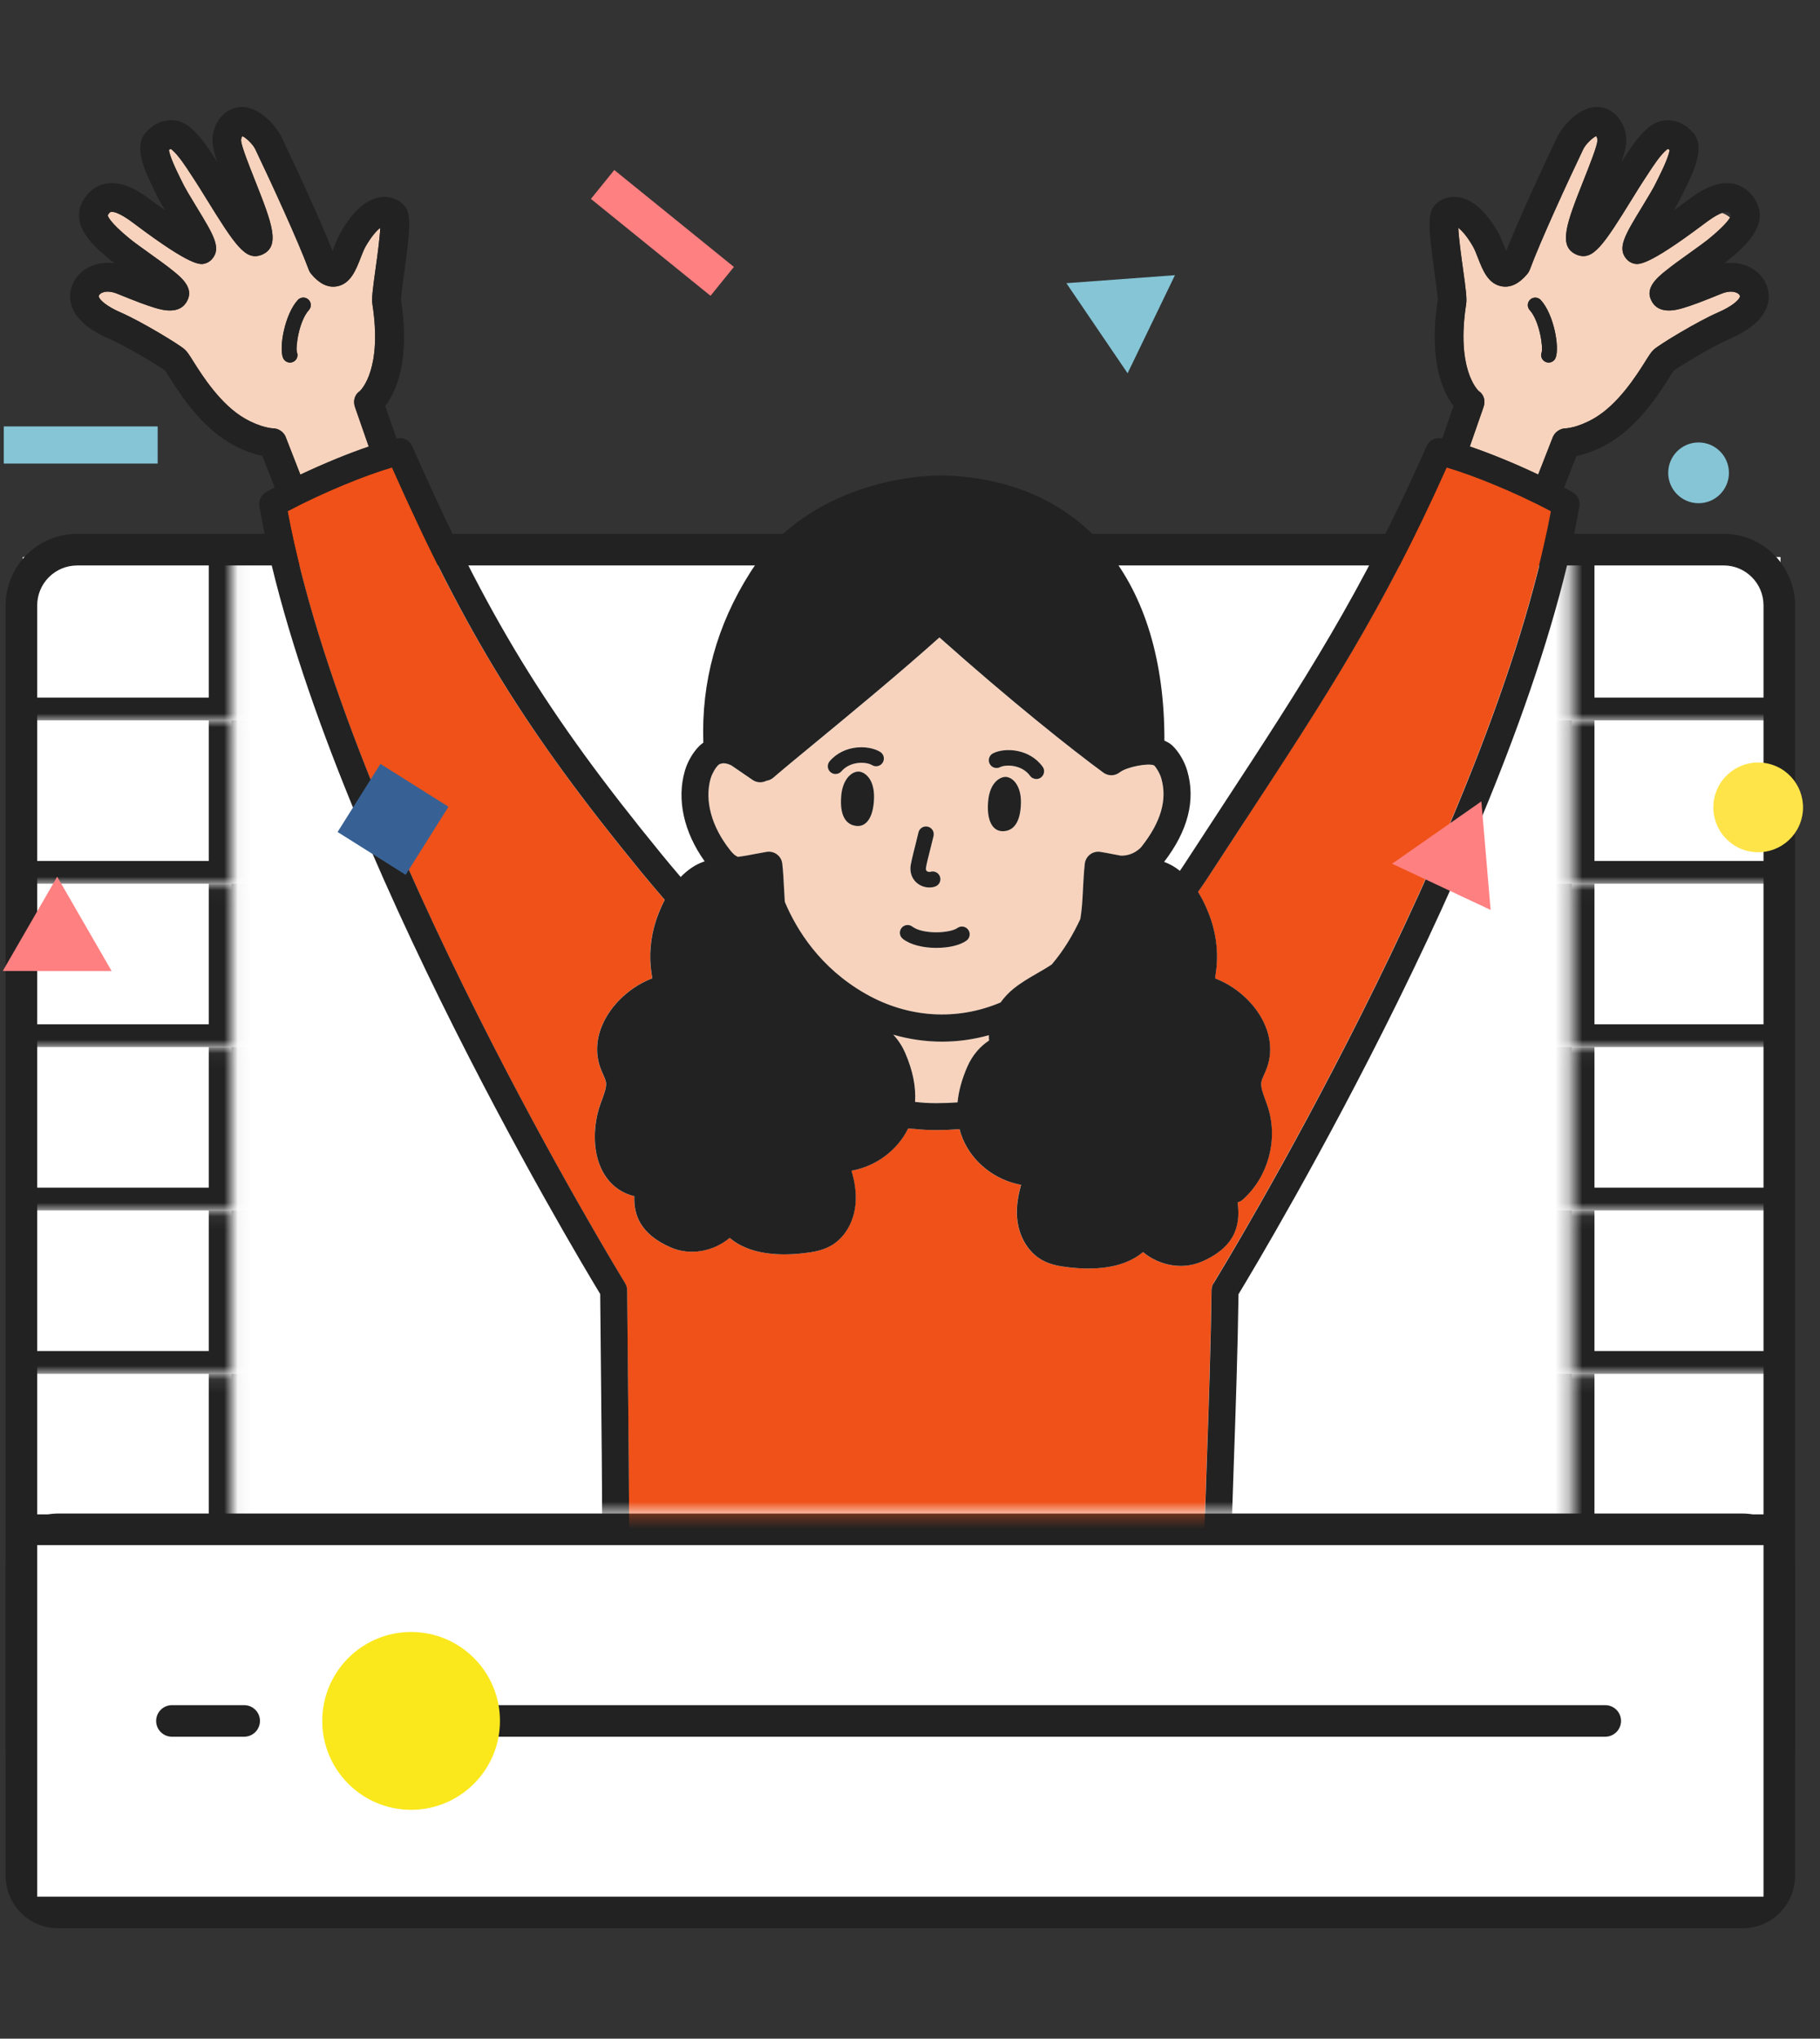 <svg width="134" height="150" viewBox="0 0 134 150" fill="none" xmlns="http://www.w3.org/2000/svg">
<rect x="0" y="0" width="134" height="150" fill="#333333" stroke="none"/>
<path d="M129.251 40.443H3.331C2.363 40.443 1.578 41.228 1.578 42.196V130.955C1.578 131.923 2.363 132.708 3.331 132.708H129.251C130.219 132.708 131.004 131.923 131.004 130.955V42.196C131.004 41.228 130.219 40.443 129.251 40.443Z" fill="white"/>
<mask id="path-2-inside-1_246_2949" fill="white">
<path d="M1.674 40.986H17.047V53.005H1.674V40.986Z"/>
</mask>
<path d="M1.674 40.986H17.047V53.005H1.674V40.986Z" fill="white"/>
<path d="M17.047 53.005V54.683H18.725V53.005H17.047ZM15.37 40.986V53.005H18.725V40.986H15.37ZM17.047 51.328H1.674V54.683H17.047V51.328Z" fill="#222222" mask="url(#path-2-inside-1_246_2949)"/>
<mask id="path-4-inside-2_246_2949" fill="white">
<path d="M1.674 53.005H17.047V65.025H1.674V53.005Z"/>
</mask>
<path d="M1.674 53.005H17.047V65.025H1.674V53.005Z" fill="white"/>
<path d="M17.047 65.025V66.702H18.725V65.025H17.047ZM15.37 53.005V65.025H18.725V53.005H15.37ZM17.047 63.348H1.674V66.702H17.047V63.348Z" fill="#222222" mask="url(#path-4-inside-2_246_2949)"/>
<mask id="path-6-inside-3_246_2949" fill="white">
<path d="M1.674 65.025H17.047V77.044H1.674V65.025Z"/>
</mask>
<path d="M1.674 65.025H17.047V77.044H1.674V65.025Z" fill="white"/>
<path d="M17.047 77.044V78.721H18.725V77.044H17.047ZM15.37 65.025V77.044H18.725V65.025H15.37ZM17.047 75.367H1.674V78.721H17.047V75.367Z" fill="#222222" mask="url(#path-6-inside-3_246_2949)"/>
<mask id="path-8-inside-4_246_2949" fill="white">
<path d="M1.674 77.044H17.047V89.063H1.674V77.044Z"/>
</mask>
<path d="M1.674 77.044H17.047V89.063H1.674V77.044Z" fill="white"/>
<path d="M17.047 89.063V90.74H18.725V89.063H17.047ZM15.37 77.044V89.063H18.725V77.044H15.37ZM17.047 87.386H1.674V90.74H17.047V87.386Z" fill="#222222" mask="url(#path-8-inside-4_246_2949)"/>
<mask id="path-10-inside-5_246_2949" fill="white">
<path d="M1.674 89.064H17.047V101.083H1.674V89.064Z"/>
</mask>
<path d="M1.674 89.064H17.047V101.083H1.674V89.064Z" fill="white"/>
<path d="M17.047 101.083V102.76H18.725V101.083H17.047ZM15.37 89.064V101.083H18.725V89.064H15.37ZM17.047 99.406H1.674V102.76H17.047V99.406Z" fill="#222222" mask="url(#path-10-inside-5_246_2949)"/>
<mask id="path-12-inside-6_246_2949" fill="white">
<path d="M1.674 101.083H17.047V113.102H1.674V101.083Z"/>
</mask>
<path d="M1.674 101.083H17.047V113.102H1.674V101.083Z" fill="white"/>
<path d="M17.047 113.102V114.779H18.725V113.102H17.047ZM15.37 101.083V113.102H18.725V101.083H15.37ZM17.047 111.425H1.674V114.779H17.047V111.425Z" fill="#222222" mask="url(#path-12-inside-6_246_2949)"/>
<mask id="path-14-inside-7_246_2949" fill="white">
<path d="M131.092 40.986H115.718V53.005H131.092V40.986Z"/>
</mask>
<path d="M131.092 40.986H115.718V53.005H131.092V40.986Z" fill="white"/>
<path d="M115.718 53.005V54.683H114.041V53.005H115.718ZM117.395 40.986V53.005H114.041V40.986H117.395ZM115.718 51.328H131.092V54.683H115.718V51.328Z" fill="#222222" mask="url(#path-14-inside-7_246_2949)"/>
<mask id="path-16-inside-8_246_2949" fill="white">
<path d="M131.092 53.005H115.718V65.025H131.092V53.005Z"/>
</mask>
<path d="M131.092 53.005H115.718V65.025H131.092V53.005Z" fill="white"/>
<path d="M115.718 65.025V66.702H114.041V65.025H115.718ZM117.395 53.005V65.025H114.041V53.005H117.395ZM115.718 63.348H131.092V66.702H115.718V63.348Z" fill="#222222" mask="url(#path-16-inside-8_246_2949)"/>
<mask id="path-18-inside-9_246_2949" fill="white">
<path d="M131.092 65.025H115.718V77.044H131.092V65.025Z"/>
</mask>
<path d="M131.092 65.025H115.718V77.044H131.092V65.025Z" fill="white"/>
<path d="M115.718 77.044V78.721H114.041V77.044H115.718ZM117.395 65.025V77.044H114.041V65.025H117.395ZM115.718 75.367H131.092V78.721H115.718V75.367Z" fill="#222222" mask="url(#path-18-inside-9_246_2949)"/>
<mask id="path-20-inside-10_246_2949" fill="white">
<path d="M131.092 77.044H115.718V89.063H131.092V77.044Z"/>
</mask>
<path d="M131.092 77.044H115.718V89.063H131.092V77.044Z" fill="white"/>
<path d="M115.718 89.063V90.74H114.041V89.063H115.718ZM117.395 77.044V89.063H114.041V77.044H117.395ZM115.718 87.386H131.092V90.74H115.718V87.386Z" fill="#222222" mask="url(#path-20-inside-10_246_2949)"/>
<mask id="path-22-inside-11_246_2949" fill="white">
<path d="M131.092 89.064H115.718V101.083H131.092V89.064Z"/>
</mask>
<path d="M131.092 89.064H115.718V101.083H131.092V89.064Z" fill="white"/>
<path d="M115.718 101.083V102.76H114.041V101.083H115.718ZM117.395 89.064V101.083H114.041V89.064H117.395ZM115.718 99.406H131.092V102.76H115.718V99.406Z" fill="#222222" mask="url(#path-22-inside-11_246_2949)"/>
<mask id="path-24-inside-12_246_2949" fill="white">
<path d="M131.092 101.083H115.718V113.102H131.092V101.083Z"/>
</mask>
<path d="M131.092 101.083H115.718V113.102H131.092V101.083Z" fill="white"/>
<path d="M115.718 113.102V114.779H114.041V113.102H115.718ZM117.395 101.083V113.102H114.041V101.083H117.395ZM115.718 111.425H131.092V114.779H115.718V111.425Z" fill="#222222" mask="url(#path-24-inside-12_246_2949)"/>
<path d="M5.675 133.869C2.775 133.869 0.414 131.511 0.414 128.611V44.54C0.414 41.641 2.772 39.279 5.675 39.279H126.906C129.806 39.279 132.164 41.638 132.164 44.54V128.611C132.164 131.511 129.806 133.869 126.906 133.869H5.675ZM5.675 41.607C4.056 41.607 2.739 42.925 2.739 44.543V128.614C2.739 130.232 4.056 131.55 5.675 131.55H126.906C128.525 131.55 129.842 130.232 129.842 128.614V44.54C129.842 42.922 128.525 41.604 126.906 41.604H5.675V41.607Z" fill="#222222"/>
<path d="M129.851 112.524H2.731C2.094 112.524 1.578 113.04 1.578 113.676V139.562C1.578 140.199 2.094 140.715 2.731 140.715H129.851C130.488 140.715 131.004 140.199 131.004 139.562V113.676C131.004 113.04 130.488 112.524 129.851 112.524Z" fill="white"/>
<path d="M130.166 113.677V139.562C130.166 139.738 130.024 139.878 129.851 139.878H2.731C2.557 139.878 2.415 139.735 2.415 139.562V113.677C2.415 113.504 2.557 113.361 2.731 113.361L129.851 113.361C130.026 113.361 130.166 113.504 130.166 113.677Z" fill="white"/>
<path d="M4.271 141.879C2.144 141.879 0.414 140.148 0.414 138.022V115.22C0.414 113.093 2.144 111.363 4.271 111.363H128.307C130.434 111.363 132.164 113.093 132.164 115.22V138.022C132.164 140.148 130.434 141.879 128.307 141.879H4.271ZM2.739 139.554H129.842V113.685H2.739V139.554Z" fill="#222222"/>
<path d="M35.163 127.785C34.521 127.785 34.002 127.263 34.002 126.624C34.002 125.985 34.524 125.463 35.163 125.463H118.19C118.832 125.463 119.351 125.985 119.351 126.624C119.351 127.263 118.829 127.785 118.19 127.785H35.163Z" fill="#222222"/>
<path d="M30.268 133.163C33.881 133.163 36.81 130.234 36.81 126.621C36.81 123.008 33.881 120.079 30.268 120.079C26.655 120.079 23.727 123.008 23.727 126.621C23.727 130.234 26.655 133.163 30.268 133.163Z" fill="#FAE81C"/>
<path d="M12.657 127.785C12.015 127.785 11.496 127.263 11.496 126.624C11.496 125.984 12.018 125.463 12.657 125.463H17.979C18.621 125.463 19.14 125.984 19.14 126.624C19.14 127.263 18.618 127.785 17.979 127.785H12.657Z" fill="#222222"/>
<mask id="mask0_246_2949" style="mask-type:luminance" maskUnits="userSpaceOnUse" x="3" y="6" width="131" height="106">
<path d="M133.402 6.315H3.059V111.315H133.402V6.315Z" fill="white"/>
</mask>
<g mask="url(#mask0_246_2949)">
<path d="M120.243 19.38C120.053 19.321 119.883 19.21 119.755 19.059C119.057 18.25 119.635 17.301 120.902 15.224C121.334 14.512 121.784 13.778 121.998 13.307C122.029 13.237 122.082 13.134 122.146 13.005C122.738 11.816 122.9 11.275 122.931 11.032C122.858 10.976 122.805 10.96 122.791 10.96C122.791 10.96 122.774 10.965 122.741 10.993C122.255 11.381 121.7 12.235 121.334 12.802C121.245 12.941 121.161 13.07 121.086 13.178C120.868 13.502 120.547 14.021 120.209 14.568C118.038 18.085 117.296 19.176 116.146 18.763C116.126 18.757 116.107 18.749 116.087 18.741C114.669 18.135 115.359 16.393 116.609 13.234C117.039 12.149 117.575 10.795 117.619 10.351C117.631 10.226 117.575 10.083 117.522 10.011C117.251 10.133 116.749 10.611 116.576 10.971C115.457 13.307 113.397 17.778 112.638 19.84C112.596 19.952 112.537 20.058 112.459 20.15C111.867 20.865 111.239 21.174 110.592 21.071C109.571 20.906 109.171 19.882 108.82 18.978C108.7 18.668 108.574 18.347 108.454 18.138C108.005 17.359 107.625 16.954 107.371 16.762C107.408 17.566 107.6 18.939 107.715 19.765C107.935 21.342 108.01 21.978 107.949 22.383C107.221 27.069 108.725 28.632 108.873 28.768C109.269 29.036 109.386 29.502 109.227 29.957L108.22 32.852C109.677 33.348 111.463 34.068 113.255 34.917L114.321 32.19C114.48 31.783 114.87 31.515 115.309 31.515C115.303 31.515 116.146 31.481 117.349 30.792C119.143 29.762 120.494 27.616 121.144 26.586C121.44 26.114 121.588 25.88 121.784 25.707C122.219 25.322 124.993 23.642 126.486 22.994C127.524 22.542 128.002 22.101 128.097 21.858C128.11 21.825 128.119 21.799 128.085 21.721C128.018 21.573 127.575 21.275 126.737 21.615C125.454 22.137 124.58 22.475 123.916 22.668C123.466 22.799 122.118 23.187 121.597 22.129C121.08 21.191 122.06 20.396 122.593 19.963C123.112 19.542 123.785 19.059 124.438 18.593C124.999 18.191 125.529 17.811 125.841 17.555C126.885 16.695 127.251 16.232 127.376 16.008C127.206 15.861 127.003 15.743 126.785 15.665C126.305 15.844 125.71 16.293 125.476 16.469C121.209 19.673 120.609 19.489 120.254 19.377L120.243 19.38ZM114.53 26.335C114.443 26.547 114.237 26.678 114.019 26.678C113.949 26.678 113.88 26.664 113.81 26.636C113.528 26.522 113.394 26.201 113.508 25.919C113.623 25.559 113.358 23.622 112.627 22.818C112.423 22.592 112.44 22.246 112.666 22.04C112.892 21.836 113.238 21.853 113.444 22.079C114.41 23.142 114.84 25.578 114.53 26.335Z" fill="#F7D3BD"/>
<path d="M21.052 32.193L22.116 34.92C23.905 34.074 25.691 33.351 27.151 32.854L26.143 29.96C25.984 29.505 26.101 29.039 26.497 28.771C26.643 28.632 28.15 27.072 27.421 22.383C27.357 21.975 27.435 21.342 27.656 19.765C27.77 18.939 27.963 17.563 27.999 16.762C27.745 16.957 27.368 17.359 26.916 18.138C26.796 18.347 26.671 18.668 26.55 18.978C26.199 19.882 25.8 20.906 24.778 21.071C24.131 21.174 23.503 20.865 22.911 20.15C22.836 20.058 22.774 19.952 22.733 19.84C21.974 17.778 19.914 13.307 18.795 10.971C18.622 10.611 18.119 10.133 17.849 10.011C17.796 10.086 17.74 10.226 17.751 10.351C17.793 10.795 18.328 12.149 18.761 13.234C20.012 16.393 20.701 18.135 19.283 18.741C19.264 18.749 19.244 18.757 19.224 18.763C18.075 19.176 17.332 18.085 15.161 14.568C14.823 14.021 14.502 13.502 14.284 13.176C14.209 13.064 14.128 12.938 14.036 12.799C13.671 12.235 13.115 11.381 12.63 10.99C12.593 10.962 12.576 10.957 12.576 10.957C12.565 10.957 12.515 10.974 12.44 11.029C12.47 11.275 12.632 11.814 13.224 13.003C13.288 13.131 13.338 13.234 13.372 13.304C13.587 13.776 14.036 14.51 14.469 15.221C15.736 17.298 16.314 18.247 15.616 19.056C15.485 19.207 15.317 19.318 15.127 19.377C14.77 19.489 14.173 19.673 9.906 16.469C9.593 16.235 8.639 15.517 8.175 15.593C8.145 15.598 8.083 15.607 7.985 15.752C7.944 15.816 7.935 15.844 7.935 15.844C7.938 15.877 8.005 16.29 9.54 17.552C9.853 17.808 10.383 18.188 10.944 18.59C11.597 19.056 12.272 19.539 12.789 19.96C13.322 20.393 14.301 21.188 13.785 22.126C13.263 23.187 11.915 22.796 11.466 22.665C10.802 22.472 9.928 22.134 8.644 21.613C7.804 21.272 7.36 21.571 7.296 21.719C7.26 21.797 7.271 21.822 7.285 21.855C7.377 22.098 7.857 22.539 8.895 22.991C10.386 23.639 13.16 25.322 13.598 25.704C13.793 25.874 13.941 26.111 14.237 26.583C14.887 27.613 16.238 29.759 18.033 30.789C19.236 31.478 20.081 31.512 20.09 31.512C20.525 31.512 20.902 31.78 21.061 32.187L21.052 32.193ZM21.923 22.076C22.127 21.85 22.476 21.833 22.702 22.037C22.928 22.241 22.945 22.589 22.741 22.815C22.012 23.619 21.747 25.556 21.862 25.922C21.976 26.204 21.842 26.522 21.56 26.636C21.493 26.664 21.424 26.678 21.354 26.678C21.136 26.678 20.93 26.547 20.84 26.332C20.531 25.576 20.958 23.139 21.926 22.076H21.923Z" fill="#F7D3BD"/>
<path d="M66.649 77.472C67.21 78.765 67.45 79.968 67.374 81.073C67.852 81.131 68.36 81.165 68.907 81.165C69.479 81.165 70.009 81.142 70.503 81.109C70.581 80.288 70.819 79.423 71.212 78.511C71.606 77.601 72.178 76.984 72.822 76.557C72.808 76.429 72.806 76.297 72.808 76.166C71.675 76.479 70.52 76.641 69.362 76.641C68.203 76.641 66.95 76.465 65.77 76.127C66.11 76.484 66.414 76.925 66.652 77.472H66.649Z" fill="#F7D3BD"/>
<path d="M91.69 60.333C90.78 61.723 89.831 63.172 88.838 64.698C88.687 64.93 88.469 65.245 88.198 65.622C88.684 66.403 88.991 67.188 89.153 67.673C89.588 68.982 89.708 70.358 89.499 71.65L89.491 71.698C89.477 71.784 89.457 71.899 89.451 71.983C89.51 72.01 89.585 72.044 89.644 72.066L89.692 72.086C92.156 73.132 94.227 75.907 93.272 78.561C93.208 78.739 93.133 78.91 93.066 79.058C92.977 79.258 92.893 79.448 92.862 79.599C92.795 79.953 92.965 80.417 93.147 80.911C93.222 81.117 93.297 81.321 93.362 81.527C94.098 83.894 93.353 86.596 91.508 88.254C91.391 88.36 91.254 88.427 91.112 88.468C91.291 89.828 91.193 91.661 88.455 92.836C87.035 93.445 85.335 93.124 84.146 92.124C83.203 92.925 81.844 93.336 80.127 93.336C79.661 93.336 79.167 93.305 78.648 93.244C78.037 93.171 77.333 93.065 76.692 92.699C75.575 92.063 74.872 90.735 74.858 89.236C74.85 88.516 74.986 87.826 75.173 87.179C73.295 86.847 71.604 85.555 70.867 83.769C70.775 83.545 70.702 83.319 70.641 83.085C70.097 83.127 69.522 83.149 68.905 83.149C68.35 83.149 67.808 83.118 67.286 83.062C67.144 83.054 66.999 83.043 66.856 83.029C66.061 84.659 64.459 85.825 62.687 86.138C62.871 86.785 63.008 87.475 63.002 88.195C62.988 89.694 62.285 91.019 61.169 91.658C60.527 92.024 59.823 92.13 59.212 92.203C58.693 92.264 58.199 92.295 57.733 92.295C56.017 92.295 54.66 91.885 53.714 91.084C52.525 92.08 50.825 92.404 49.405 91.795C47.047 90.785 46.647 89.283 46.695 88.016C45.838 87.807 45.132 87.335 44.627 86.621C43.547 85.097 43.669 82.923 44.102 81.527C44.166 81.321 44.242 81.117 44.317 80.911C44.498 80.417 44.669 79.951 44.602 79.599C44.574 79.448 44.487 79.258 44.398 79.058C44.331 78.91 44.256 78.742 44.191 78.561C43.237 75.907 45.308 73.132 47.772 72.086L47.82 72.066C47.878 72.041 47.954 72.01 48.012 71.983C48.004 71.899 47.987 71.782 47.973 71.698L47.965 71.65C47.755 70.355 47.875 68.982 48.311 67.673C48.431 67.311 48.635 66.778 48.933 66.205C48.23 65.388 47.619 64.662 47.155 64.098C38.688 53.747 34.334 46.703 28.858 34.395C26.974 34.942 23.896 36.172 21.172 37.613C25.52 60.978 45.813 94.081 46.02 94.416C46.114 94.569 46.165 94.748 46.167 94.929C46.181 96.844 46.204 98.853 46.223 100.896C46.31 109.389 46.402 118.169 46.139 123.882C45.964 127.75 48.085 128.367 48.506 128.451L86.136 128.761C86.552 128.632 88.639 127.798 88.531 123.863C88.422 119.827 88.623 113.966 88.838 107.759C88.988 103.408 89.142 98.906 89.192 94.924C89.192 94.742 89.245 94.567 89.34 94.413C89.546 94.078 109.839 60.975 114.187 37.61C111.461 36.172 108.385 34.939 106.498 34.392C101.815 44.866 97.542 51.386 91.681 60.331L91.69 60.333Z" fill="#EF5118"/>
<path d="M54.332 63.054C54.728 63.007 55.127 62.929 55.543 62.848C55.842 62.789 56.143 62.731 56.448 62.683C56.715 62.641 56.989 62.708 57.207 62.873C57.424 63.038 57.564 63.283 57.595 63.551C57.664 64.168 57.695 64.785 57.726 65.379C57.743 65.714 57.759 66.043 57.782 66.362C58.65 68.424 60.374 71.215 63.724 73.124C66.852 74.907 70.444 75.131 73.668 73.766C73.941 73.384 74.265 73.037 74.627 72.747C75.191 72.295 75.8 71.944 76.389 71.606C76.757 71.394 77.109 71.187 77.438 70.967C78.348 69.898 79.032 68.717 79.54 67.623C79.659 66.925 79.699 66.175 79.738 65.382C79.768 64.785 79.799 64.168 79.869 63.554C79.9 63.283 80.039 63.038 80.257 62.876C80.475 62.711 80.748 62.644 81.016 62.686C81.32 62.736 81.621 62.792 81.92 62.851C82.118 62.89 82.311 62.926 82.501 62.959C83.458 63.004 84.025 62.332 84.03 62.323C85.476 60.501 85.956 58.849 85.498 57.266C85.403 56.937 85.18 56.541 84.971 56.323C84.53 56.13 82.93 56.448 82.445 56.831C82.428 56.845 82.411 56.853 82.395 56.864C82.367 56.884 82.336 56.903 82.305 56.923C82.277 56.937 82.249 56.951 82.219 56.965C82.188 56.979 82.16 56.99 82.129 56.998C82.099 57.009 82.065 57.015 82.035 57.023C82.004 57.029 81.973 57.034 81.942 57.04C81.912 57.043 81.878 57.046 81.848 57.046C81.817 57.046 81.783 57.046 81.753 57.046C81.722 57.046 81.691 57.037 81.661 57.032C81.627 57.026 81.596 57.02 81.566 57.012C81.535 57.004 81.504 56.993 81.474 56.981C81.446 56.97 81.415 56.959 81.387 56.945C81.356 56.928 81.326 56.912 81.295 56.892C81.278 56.881 81.261 56.875 81.245 56.861C78.878 55.131 74.346 51.522 69.166 46.906C66.168 49.588 62.629 52.508 59.992 54.679C58.65 55.787 57.586 56.66 56.936 57.224C56.788 57.353 56.612 57.428 56.431 57.453C56.115 57.618 55.725 57.609 55.412 57.395L53.872 56.34C53.665 56.225 53.422 56.153 53.21 56.166C53.149 56.186 53.087 56.203 53.023 56.211C52.97 56.233 52.923 56.261 52.881 56.3C52.666 56.51 52.429 56.926 52.328 57.269C51.856 58.896 52.378 60.825 53.757 62.563C53.975 62.84 54.12 62.968 54.335 63.06L54.332 63.054ZM63.09 60.774C62.286 60.705 61.806 60.021 61.94 58.528C62.041 57.408 62.629 56.792 63.19 56.769C63.55 56.755 64.396 57.182 64.354 58.728C64.315 60.211 63.746 60.83 63.09 60.774ZM73.112 55.427C73.988 54.986 75.791 55.081 76.76 56.412C76.947 56.666 76.888 57.026 76.634 57.21C76.534 57.283 76.414 57.319 76.299 57.319C76.124 57.319 75.948 57.238 75.836 57.085C75.233 56.256 74.058 56.231 73.626 56.448C73.344 56.591 73 56.476 72.858 56.194C72.716 55.913 72.83 55.569 73.112 55.427ZM72.749 58.991C72.869 57.45 73.754 57.113 74.111 57.166C74.667 57.247 75.189 57.922 75.169 59.044C75.144 60.545 74.594 61.173 73.79 61.159C73.132 61.145 72.632 60.473 72.749 58.994V58.991ZM67.421 62.058C67.502 61.74 67.575 61.447 67.62 61.249C67.689 60.942 67.996 60.749 68.303 60.819C68.61 60.889 68.803 61.196 68.733 61.503C68.686 61.706 68.61 62.011 68.527 62.337C68.395 62.853 68.18 63.713 68.167 63.895C68.164 64.017 68.208 64.067 68.245 64.095C68.32 64.151 68.429 64.162 68.493 64.143C68.794 64.048 69.115 64.213 69.21 64.514C69.305 64.816 69.141 65.136 68.839 65.231C68.705 65.273 68.563 65.296 68.423 65.296C68.116 65.296 67.807 65.198 67.558 65.008C67.201 64.74 67.011 64.333 67.022 63.858C67.028 63.615 67.153 63.096 67.416 62.055L67.421 62.058ZM66.372 68.285C66.565 68.033 66.922 67.986 67.173 68.178C67.943 68.767 69.933 68.678 70.491 68.279C70.748 68.095 71.105 68.156 71.29 68.413C71.474 68.67 71.412 69.027 71.156 69.211C70.676 69.554 69.819 69.744 68.934 69.744C68.049 69.744 67.07 69.54 66.478 69.088C66.227 68.896 66.18 68.539 66.372 68.287V68.285ZM61.083 56.007C62.158 54.76 63.964 54.81 64.801 55.321C65.072 55.486 65.155 55.837 64.99 56.108C64.826 56.379 64.474 56.462 64.204 56.298C63.79 56.044 62.618 55.977 61.948 56.753C61.837 56.884 61.675 56.951 61.516 56.951C61.385 56.951 61.251 56.906 61.145 56.811C60.905 56.605 60.88 56.245 61.083 56.005V56.007Z" fill="#F7D3BD"/>
<path d="M21.354 26.678C21.424 26.678 21.494 26.664 21.561 26.636C21.843 26.521 21.979 26.203 21.862 25.921C21.745 25.556 22.013 23.619 22.741 22.815C22.945 22.589 22.928 22.243 22.702 22.036C22.476 21.833 22.13 21.849 21.923 22.075C20.958 23.139 20.528 25.575 20.838 26.332C20.924 26.547 21.134 26.678 21.351 26.678H21.354Z" fill="#222222"/>
<path d="M130.009 20.851C129.576 19.896 128.421 19.173 126.955 19.374C127.036 19.31 127.112 19.251 127.182 19.195C128.407 18.188 130.455 16.502 129.144 14.568C128.744 13.982 128.195 13.614 127.55 13.508C126.194 13.281 124.896 14.256 124.198 14.777C123.955 14.959 123.615 15.204 123.235 15.47C123.517 14.995 123.763 14.56 123.93 14.189C123.955 14.133 123.997 14.052 124.047 13.951C124.834 12.372 125.527 10.745 124.65 9.754C123.738 8.718 122.406 8.548 121.418 9.341C120.665 9.944 120.026 10.932 119.557 11.649C119.493 11.746 119.434 11.839 119.378 11.922C119.576 11.35 119.696 10.906 119.73 10.558C119.8 9.838 119.54 9.064 119.052 8.54C118.636 8.093 118.083 7.856 117.517 7.87C116.227 7.901 115.022 9.31 114.664 10.058C113.59 12.296 111.806 16.167 110.897 18.467C110.86 18.375 110.827 18.286 110.796 18.213C110.645 17.828 110.492 17.432 110.291 17.083C109.387 15.514 108.399 14.649 107.358 14.507C106.73 14.42 106.13 14.613 105.705 15.029C105.094 15.632 105.133 16.586 105.619 20.061C105.722 20.803 105.865 21.819 105.853 22.084C105.153 26.608 106.264 28.891 107.017 29.871L106.186 32.263C106.186 32.263 106.166 32.257 106.158 32.257C105.694 32.156 105.225 32.394 105.036 32.826C100.283 43.605 95.982 50.166 90.032 59.251C89.119 60.643 88.17 62.092 87.177 63.621C87.09 63.755 86.987 63.909 86.87 64.076C86.526 63.8 86.141 63.571 85.709 63.415C87.464 61.134 88.042 58.882 87.414 56.719C87.216 56.035 86.803 55.327 86.334 54.874C86.166 54.712 85.96 54.59 85.731 54.5C85.762 42.779 79.856 35.492 69.906 35C66.504 34.833 59.064 36.106 55.232 42.128C52.782 45.98 51.626 50.188 51.785 54.643C51.688 54.712 51.593 54.788 51.503 54.874C51.034 55.327 50.621 56.035 50.423 56.719C49.812 58.829 50.345 61.229 51.883 63.376C51.182 63.604 50.599 64.029 50.116 64.531C49.583 63.906 49.1 63.331 48.704 62.845C40.192 52.441 35.902 45.427 30.346 32.826C30.156 32.394 29.684 32.154 29.224 32.257C29.215 32.257 29.204 32.263 29.196 32.263L28.364 29.871C29.117 28.891 30.228 26.611 29.528 22.084C29.517 21.819 29.659 20.806 29.762 20.061C30.245 16.583 30.287 15.629 29.676 15.029C29.251 14.613 28.649 14.423 28.023 14.507C26.982 14.649 25.994 15.514 25.09 17.083C24.889 17.432 24.733 17.828 24.585 18.213C24.557 18.288 24.521 18.378 24.485 18.467C23.575 16.167 21.788 12.296 20.717 10.058C20.36 9.31 19.154 7.903 17.864 7.87C17.29 7.859 16.745 8.093 16.329 8.54C15.841 9.064 15.582 9.84 15.651 10.558C15.685 10.906 15.805 11.35 16.003 11.922C15.947 11.839 15.889 11.746 15.824 11.649C15.358 10.929 14.716 9.944 13.963 9.338C12.975 8.545 11.644 8.716 10.731 9.751C9.855 10.745 10.55 12.369 11.334 13.949C11.384 14.049 11.426 14.13 11.451 14.186C11.618 14.557 11.867 14.992 12.146 15.467C11.766 15.199 11.426 14.956 11.183 14.775C10.485 14.25 9.19 13.276 7.831 13.505C7.187 13.614 6.634 13.979 6.238 14.565C4.926 16.502 6.974 18.188 8.2 19.193C8.269 19.248 8.345 19.31 8.426 19.371C6.958 19.173 5.802 19.893 5.372 20.848C5.11 21.428 5.091 22.042 5.314 22.623C5.66 23.521 6.584 24.3 8.057 24.939C9.411 25.528 11.736 26.96 12.16 27.267C12.224 27.362 12.347 27.554 12.447 27.716C13.187 28.891 14.728 31.339 16.98 32.631C17.94 33.184 18.76 33.432 19.316 33.544L20.223 35.868C20.011 35.98 19.801 36.094 19.595 36.206C19.587 36.212 19.578 36.217 19.57 36.223C19.539 36.242 19.508 36.262 19.48 36.284C19.455 36.301 19.433 36.321 19.411 36.34C19.386 36.362 19.366 36.385 19.344 36.41C19.321 36.435 19.299 36.457 19.279 36.482C19.26 36.507 19.246 36.535 19.229 36.56C19.212 36.588 19.196 36.616 19.182 36.644C19.168 36.672 19.157 36.703 19.146 36.733C19.134 36.761 19.123 36.792 19.115 36.823C19.107 36.853 19.101 36.887 19.098 36.918C19.093 36.948 19.087 36.982 19.087 37.013C19.087 37.043 19.087 37.071 19.087 37.102C19.087 37.138 19.087 37.175 19.095 37.211C19.095 37.222 19.095 37.23 19.095 37.242C23.044 59.968 42.313 92.116 44.191 95.211C44.205 97.045 44.225 98.96 44.247 100.91C44.334 109.375 44.426 118.127 44.166 123.785C44.029 126.774 45.073 128.538 46.251 129.492C41.774 138.936 41.194 146.818 43.898 160.186C43.904 160.22 43.915 160.256 43.923 160.29L49.854 179.092L19.69 175.877C19.673 175.877 19.659 175.877 19.642 175.877C19.606 175.877 19.573 175.877 19.539 175.877C19.508 175.877 19.475 175.88 19.444 175.885C19.411 175.891 19.38 175.896 19.349 175.905C19.319 175.913 19.285 175.922 19.254 175.933C19.227 175.944 19.199 175.955 19.168 175.969C19.137 175.983 19.109 175.997 19.079 176.014C19.053 176.028 19.028 176.044 19.003 176.061L1.379 172.321C1.354 172.316 1.328 172.316 1.301 172.313C1.264 172.307 1.231 172.302 1.197 172.302C1.167 172.302 1.136 172.302 1.105 172.307C1.072 172.307 1.035 172.31 1.002 172.316C0.971 172.321 0.943 172.33 0.915 172.338C0.882 172.346 0.848 172.355 0.818 172.366C0.79 172.377 0.765 172.391 0.737 172.405C0.706 172.419 0.675 172.433 0.647 172.452C0.622 172.469 0.6 172.486 0.575 172.505C0.547 172.525 0.522 172.545 0.497 172.567C0.474 172.586 0.455 172.612 0.435 172.634C0.413 172.659 0.391 172.681 0.371 172.709C0.352 172.734 0.338 172.762 0.321 172.79C0.304 172.818 0.287 172.846 0.273 172.877C0.259 172.907 0.251 172.941 0.24 172.972C0.232 172.997 0.22 173.022 0.212 173.047L-3.773 188.718C-4.312 190.582 -4.145 192.067 -3.277 193.133C-2.183 194.475 -0.341 194.615 0.374 194.615C0.541 194.615 0.645 194.607 0.664 194.607C0.709 194.604 0.753 194.595 0.798 194.587C3.263 194.048 7.633 189.901 8.186 189.371C9.592 188.104 10.622 187.705 10.985 187.593L15.975 188.902L15.704 190.161C15.699 190.186 15.699 190.211 15.696 190.239C15.69 190.272 15.685 190.306 15.685 190.339C15.685 190.373 15.685 190.404 15.688 190.437C15.688 190.471 15.69 190.501 15.696 190.535C15.702 190.565 15.71 190.596 15.718 190.63C15.727 190.66 15.735 190.691 15.746 190.722C15.757 190.752 15.771 190.78 15.785 190.808C15.799 190.836 15.813 190.867 15.83 190.892C15.847 190.92 15.866 190.942 15.886 190.967C15.905 190.992 15.925 191.02 15.944 191.043C15.967 191.065 15.989 191.087 16.014 191.107C16.039 191.129 16.062 191.151 16.087 191.171C16.112 191.191 16.142 191.205 16.171 191.224C16.198 191.241 16.226 191.258 16.254 191.272C16.285 191.285 16.318 191.297 16.349 191.308C16.374 191.316 16.396 191.327 16.422 191.336L51.319 200.526C51.467 200.565 53.267 201.015 55.709 201.015C58.151 201.015 61.403 200.54 64.157 198.653C65.558 197.693 66.714 196.465 67.618 194.975L66.689 240.408C66.689 240.408 66.689 240.414 66.689 240.417C66.689 240.419 66.689 240.422 66.689 240.425L66.675 246.107C66.675 246.194 66.689 246.277 66.711 246.358L59.39 252.677C59.371 252.694 59.357 252.716 59.337 252.733C59.309 252.764 59.279 252.791 59.254 252.822C59.234 252.847 59.22 252.875 59.203 252.903C59.187 252.931 59.164 252.959 59.15 252.987C59.134 253.02 59.123 253.057 59.111 253.093C59.103 253.118 59.089 253.143 59.083 253.168C59.072 253.21 59.067 253.252 59.061 253.294C59.058 253.316 59.053 253.336 59.05 253.355C59.047 253.4 59.05 253.445 59.053 253.492C59.053 253.511 59.053 253.528 59.053 253.548C59.058 253.592 59.069 253.634 59.081 253.679C59.086 253.698 59.086 253.718 59.095 253.738C59.108 253.779 59.128 253.816 59.148 253.855C59.156 253.874 59.164 253.897 59.175 253.916C59.195 253.952 59.223 253.983 59.248 254.017C59.262 254.036 59.276 254.059 59.293 254.078L69.884 266.294C71.031 267.703 72.257 268.415 73.532 268.415C73.618 268.415 73.708 268.412 73.794 268.404C75.924 268.242 77.199 266.098 77.252 266.009C77.275 265.97 77.294 265.928 77.314 265.889C78.279 263.559 77.367 257.603 77.247 256.844C76.954 254.516 77.42 253.425 77.442 253.375C77.442 253.375 77.442 253.369 77.442 253.366C77.45 253.347 77.456 253.327 77.464 253.308C77.478 253.277 77.489 253.246 77.498 253.213C77.501 253.202 77.506 253.191 77.509 253.179C77.515 253.16 77.514 253.14 77.52 253.121C77.523 253.104 77.531 253.084 77.531 253.068C77.537 253.02 78.165 248.41 79.1 241.329L80.024 241.315H80.037C80.052 241.315 80.065 241.31 80.079 241.31C80.127 241.307 80.174 241.301 80.222 241.293C80.244 241.287 80.266 241.279 80.291 241.273C80.328 241.262 80.364 241.251 80.4 241.237C80.425 241.226 80.448 241.215 80.473 241.204C80.504 241.187 80.534 241.17 80.565 241.153C80.587 241.139 80.61 241.123 80.629 241.106C80.657 241.084 80.682 241.064 80.707 241.039C80.727 241.019 80.744 241.003 80.763 240.983C80.785 240.958 80.808 240.93 80.83 240.902C80.847 240.88 80.861 240.86 80.875 240.835C80.891 240.804 80.908 240.774 80.922 240.743C80.933 240.718 80.945 240.693 80.956 240.668C80.967 240.637 80.975 240.604 80.984 240.57C80.992 240.542 80.998 240.514 81.003 240.484C81.003 240.475 81.009 240.467 81.009 240.456C81.877 233.869 83.18 225.022 84.556 215.656C87.562 195.229 90.969 172.078 91.581 161.068C92.731 140.368 91.073 136.581 88.561 130.846C88.43 130.544 88.293 130.234 88.156 129.916C89.317 129.045 90.623 127.29 90.528 123.815C90.42 119.841 90.623 114.008 90.835 107.832C90.984 103.567 91.134 99.163 91.187 95.225C93.057 92.144 112.334 59.984 116.286 37.253C116.286 37.242 116.286 37.23 116.286 37.222C116.291 37.186 116.291 37.152 116.294 37.116C116.294 37.085 116.294 37.054 116.294 37.024C116.294 36.993 116.286 36.96 116.283 36.929C116.277 36.895 116.272 36.865 116.263 36.831C116.255 36.8 116.244 36.773 116.236 36.745C116.224 36.714 116.213 36.683 116.199 36.653C116.185 36.625 116.169 36.597 116.152 36.569C116.135 36.541 116.121 36.516 116.102 36.491C116.082 36.466 116.06 36.441 116.04 36.418C116.018 36.393 115.996 36.371 115.973 36.348C115.951 36.329 115.926 36.312 115.903 36.292C115.876 36.27 115.845 36.248 115.814 36.231C115.806 36.226 115.797 36.217 115.789 36.214C115.583 36.1 115.373 35.988 115.161 35.877L116.068 33.552C116.624 33.44 117.444 33.192 118.404 32.639C120.656 31.347 122.197 28.899 122.937 27.724C123.037 27.565 123.157 27.373 123.224 27.278C123.682 26.949 125.984 25.531 127.329 24.945C128.803 24.306 129.727 23.524 130.073 22.628C130.296 22.048 130.277 21.434 130.014 20.856L130.009 20.851ZM127.198 15.595C127.229 15.601 127.29 15.609 127.388 15.754C127.427 15.81 127.435 15.841 127.438 15.841C127.438 15.857 127.43 15.908 127.371 16.008C127.246 16.232 126.88 16.698 125.836 17.554C125.524 17.811 124.993 18.191 124.432 18.593C123.779 19.059 123.104 19.541 122.588 19.963C122.055 20.396 121.075 21.191 121.591 22.129C122.113 23.189 123.461 22.799 123.911 22.667C124.575 22.475 125.448 22.137 126.732 21.615C127.569 21.275 128.016 21.576 128.08 21.721C128.116 21.799 128.105 21.825 128.091 21.858C127.999 22.101 127.522 22.542 126.481 22.994C124.991 23.641 122.216 25.324 121.778 25.707C121.583 25.877 121.435 26.114 121.139 26.586C120.489 27.616 119.138 29.762 117.344 30.792C116.141 31.481 115.295 31.515 115.303 31.515C114.868 31.515 114.475 31.782 114.315 32.19L113.249 34.917C111.46 34.071 109.674 33.348 108.215 32.851L109.222 29.957C109.381 29.502 109.264 29.036 108.868 28.768C108.722 28.629 107.215 27.069 107.944 22.383C108.008 21.975 107.93 21.342 107.709 19.765C107.595 18.939 107.402 17.563 107.366 16.762C107.62 16.957 107.997 17.359 108.449 18.138C108.569 18.347 108.695 18.668 108.815 18.978C109.166 19.882 109.565 20.906 110.587 21.071C111.234 21.177 111.862 20.864 112.454 20.15C112.529 20.058 112.591 19.952 112.633 19.84C113.392 17.778 115.451 13.307 116.57 10.971C116.744 10.611 117.246 10.133 117.517 10.011C117.57 10.086 117.625 10.226 117.614 10.351C117.572 10.795 117.037 12.148 116.604 13.234C115.354 16.393 114.664 18.135 116.082 18.741C116.102 18.749 116.121 18.757 116.141 18.763C117.291 19.176 118.033 18.085 120.204 14.568C120.542 14.021 120.863 13.502 121.081 13.178C121.156 13.067 121.237 12.941 121.329 12.802C121.695 12.238 122.25 11.384 122.736 10.993C122.769 10.968 122.786 10.96 122.786 10.96C122.8 10.96 122.85 10.976 122.925 11.032C122.895 11.278 122.733 11.816 122.141 13.005C122.077 13.134 122.027 13.237 121.993 13.307C121.778 13.778 121.329 14.512 120.896 15.224C119.629 17.3 119.052 18.249 119.749 19.059C119.878 19.209 120.048 19.321 120.238 19.38C120.595 19.491 121.192 19.675 125.46 16.471C125.694 16.296 126.291 15.846 126.768 15.668C126.928 15.609 127.073 15.578 127.19 15.598L127.198 15.595ZM89.348 94.413C89.253 94.567 89.203 94.743 89.2 94.924C89.153 98.906 88.996 103.405 88.846 107.759C88.631 113.966 88.43 119.83 88.539 123.863C88.645 127.795 86.56 128.632 86.144 128.761L48.514 128.451C48.09 128.367 45.969 127.751 46.148 123.882C46.407 118.172 46.318 109.389 46.231 100.896C46.209 98.851 46.189 96.844 46.175 94.93C46.175 94.748 46.122 94.569 46.028 94.416C45.821 94.081 25.531 60.978 21.18 37.613C23.904 36.175 26.982 34.942 28.866 34.395C34.342 46.703 38.693 53.747 47.163 64.098C47.624 64.662 48.238 65.388 48.941 66.206C48.645 66.778 48.442 67.311 48.319 67.674C47.883 68.982 47.764 70.358 47.973 71.65L47.981 71.698C47.995 71.782 48.015 71.899 48.02 71.983C47.962 72.011 47.886 72.044 47.828 72.066L47.78 72.086C45.316 73.132 43.245 75.907 44.2 78.561C44.264 78.739 44.339 78.91 44.406 79.058C44.495 79.258 44.579 79.448 44.61 79.599C44.677 79.951 44.507 80.417 44.325 80.911C44.25 81.117 44.174 81.321 44.11 81.528C43.675 82.926 43.552 85.097 44.635 86.621C45.14 87.335 45.846 87.807 46.703 88.016C46.653 89.281 47.055 90.785 49.413 91.795C50.834 92.404 52.533 92.083 53.722 91.084C54.665 91.885 56.025 92.295 57.741 92.295C58.207 92.295 58.701 92.264 59.22 92.203C59.831 92.13 60.535 92.024 61.177 91.659C62.293 91.022 62.996 89.694 63.01 88.195C63.019 87.475 62.882 86.786 62.695 86.138C64.467 85.826 66.069 84.659 66.865 83.029C67.007 83.046 67.152 83.054 67.294 83.062C67.816 83.121 68.358 83.149 68.913 83.149C69.53 83.149 70.105 83.124 70.649 83.085C70.707 83.317 70.783 83.545 70.875 83.769C71.612 85.555 73.303 86.844 75.181 87.179C74.997 87.827 74.86 88.516 74.866 89.236C74.88 90.735 75.583 92.06 76.7 92.7C77.339 93.065 78.045 93.171 78.656 93.244C79.175 93.305 79.666 93.336 80.135 93.336C81.852 93.336 83.208 92.926 84.154 92.125C85.343 93.121 87.043 93.445 88.463 92.836C91.201 91.664 91.299 89.828 91.12 88.469C91.263 88.429 91.399 88.36 91.516 88.254C93.361 86.599 94.106 83.894 93.37 81.528C93.305 81.321 93.23 81.117 93.155 80.911C92.973 80.417 92.803 79.951 92.87 79.599C92.898 79.448 92.984 79.258 93.074 79.058C93.141 78.91 93.216 78.742 93.28 78.561C94.235 75.907 92.164 73.132 89.7 72.086L89.652 72.066C89.594 72.041 89.518 72.011 89.46 71.983C89.468 71.899 89.485 71.782 89.499 71.698L89.507 71.65C89.716 70.356 89.596 68.982 89.161 67.674C88.999 67.188 88.692 66.404 88.207 65.622C88.477 65.245 88.698 64.93 88.846 64.698C89.839 63.172 90.785 61.723 91.698 60.333C97.559 51.389 101.832 44.869 106.515 34.395C108.399 34.942 111.477 36.172 114.204 37.613C109.856 60.978 89.563 94.081 89.356 94.416L89.348 94.413ZM89.591 160.951C88.985 171.872 85.583 194.975 82.583 215.36C81.263 224.341 80.012 232.836 79.144 239.339L68.692 239.504L69.728 188.81C69.77 188.542 69.809 188.271 69.84 187.995C69.862 187.808 69.828 187.627 69.753 187.465L70.546 148.643C70.557 148.093 70.121 147.641 69.572 147.63C69.022 147.619 68.57 148.054 68.558 148.604L67.741 188.634C67.121 192.472 65.542 195.285 63.038 197.001C58.355 200.214 51.872 198.614 51.813 198.598L17.839 189.65L20.36 177.953L50.487 181.163L51.699 185.204C51.827 185.634 52.223 185.913 52.65 185.913C52.745 185.913 52.84 185.899 52.938 185.871C53.462 185.712 53.761 185.159 53.605 184.632L52.204 179.96C52.204 179.96 52.204 179.954 52.201 179.952V179.946L45.829 159.745C43.237 146.913 43.781 139.361 48.023 130.382C48.118 130.402 48.21 130.419 48.297 130.43C48.333 130.435 48.369 130.435 48.405 130.435C48.408 130.435 48.414 130.435 48.417 130.435H48.425L86.253 130.748C86.253 130.748 86.258 130.748 86.261 130.748C86.289 130.748 86.317 130.742 86.345 130.74C86.476 131.044 86.607 131.342 86.736 131.635C89.13 137.108 90.713 140.725 89.591 160.951ZM71.411 265.027C71.411 265.027 71.397 265.01 71.388 265.002L61.439 253.525L68.056 247.812L75.374 253.302C75.192 254.045 75.033 255.292 75.265 257.109C75.265 257.12 75.268 257.131 75.271 257.142C75.645 259.459 76.027 263.615 75.494 265.06C75.232 265.468 74.486 266.361 73.63 266.422C72.784 266.484 71.955 265.697 71.414 265.027H71.411ZM75.781 251.122L68.659 245.781L68.67 241.494L77.085 241.36C76.501 245.786 76.038 249.216 75.781 251.122ZM-1.744 191.874C-2.277 191.213 -2.104 190.085 -1.864 189.259C-1.862 189.248 -1.859 189.237 -1.856 189.229L1.898 174.47L12.255 176.667L10.156 185.776C9.453 186.027 8.283 186.602 6.838 187.908C6.829 187.917 6.821 187.922 6.813 187.931C5.124 189.561 1.931 192.246 0.438 192.631C-0.048 192.647 -1.206 192.547 -1.744 191.877V191.874ZM14.2 177.077L18.328 177.953L16.388 186.954L12.177 185.852L14.197 177.077H14.2ZM13.594 25.709C13.159 25.324 10.385 23.644 8.892 22.997C7.854 22.544 7.376 22.104 7.281 21.861C7.267 21.827 7.259 21.802 7.293 21.724C7.36 21.576 7.803 21.277 8.641 21.618C9.924 22.14 10.798 22.478 11.462 22.67C11.912 22.801 13.259 23.192 13.781 22.131C14.298 21.194 13.318 20.398 12.785 19.966C12.266 19.544 11.593 19.061 10.94 18.595C10.379 18.194 9.849 17.814 9.536 17.557C8.001 16.296 7.937 15.883 7.932 15.849C7.932 15.849 7.94 15.821 7.982 15.757C8.08 15.612 8.141 15.601 8.172 15.598C8.635 15.523 9.589 16.237 9.902 16.474C14.169 19.678 14.769 19.494 15.124 19.383C15.314 19.324 15.484 19.212 15.612 19.061C16.31 18.252 15.732 17.303 14.465 15.227C14.033 14.515 13.583 13.781 13.368 13.309C13.338 13.24 13.285 13.136 13.22 13.008C12.629 11.819 12.467 11.278 12.436 11.035C12.509 10.979 12.562 10.962 12.573 10.962C12.573 10.962 12.592 10.968 12.626 10.996C13.112 11.386 13.667 12.238 14.033 12.804C14.122 12.944 14.206 13.072 14.281 13.181C14.499 13.505 14.82 14.024 15.157 14.574C17.329 18.09 18.071 19.181 19.221 18.768C19.24 18.763 19.26 18.755 19.279 18.746C20.697 18.14 20.008 16.399 18.758 13.24C18.328 12.151 17.792 10.8 17.747 10.357C17.736 10.231 17.792 10.089 17.845 10.016C18.116 10.139 18.618 10.616 18.791 10.976C19.91 13.312 21.97 17.783 22.729 19.846C22.771 19.957 22.829 20.063 22.908 20.155C23.499 20.87 24.127 21.18 24.775 21.076C25.796 20.912 26.195 19.888 26.547 18.983C26.667 18.674 26.793 18.353 26.913 18.143C27.362 17.365 27.741 16.96 27.995 16.767C27.959 17.571 27.767 18.944 27.652 19.77C27.432 21.347 27.356 21.984 27.418 22.388C28.146 27.074 26.642 28.637 26.494 28.777C26.098 29.045 25.98 29.511 26.14 29.966L27.147 32.86C25.69 33.356 23.904 34.077 22.112 34.925L21.049 32.198C20.89 31.791 20.513 31.523 20.078 31.523C20.069 31.523 19.224 31.489 18.021 30.8C16.226 29.77 14.876 27.624 14.225 26.594C13.929 26.122 13.779 25.888 13.586 25.715L13.594 25.709ZM52.329 57.263C52.43 56.92 52.667 56.504 52.882 56.295C52.924 56.256 52.971 56.228 53.024 56.206C53.089 56.197 53.15 56.181 53.211 56.161C53.421 56.147 53.666 56.22 53.873 56.334L55.413 57.389C55.726 57.604 56.12 57.609 56.432 57.448C56.614 57.42 56.789 57.347 56.937 57.219C57.587 56.655 58.651 55.781 59.993 54.673C62.628 52.502 66.169 49.583 69.167 46.901C74.35 51.517 78.879 55.126 81.246 56.856C81.263 56.867 81.279 56.876 81.296 56.887C81.327 56.906 81.358 56.926 81.388 56.94C81.416 56.954 81.444 56.965 81.475 56.976C81.505 56.987 81.536 56.998 81.567 57.007C81.598 57.015 81.631 57.021 81.662 57.026C81.692 57.032 81.723 57.037 81.754 57.04C81.787 57.04 81.818 57.04 81.849 57.04C81.882 57.04 81.913 57.04 81.944 57.035C81.974 57.032 82.005 57.026 82.036 57.018C82.067 57.012 82.1 57.004 82.131 56.993C82.161 56.981 82.192 56.97 82.22 56.959C82.248 56.948 82.279 56.934 82.306 56.917C82.337 56.901 82.368 56.881 82.396 56.859C82.413 56.848 82.429 56.839 82.446 56.825C82.932 56.44 84.531 56.122 84.972 56.317C85.181 56.532 85.402 56.931 85.499 57.261C85.957 58.84 85.477 60.495 84.031 62.318C84.026 62.326 83.459 62.999 82.502 62.954C82.309 62.921 82.117 62.884 81.921 62.845C81.623 62.787 81.321 62.728 81.017 62.681C80.749 62.639 80.476 62.706 80.258 62.87C80.04 63.035 79.901 63.281 79.87 63.548C79.8 64.165 79.77 64.782 79.739 65.377C79.7 66.172 79.661 66.92 79.541 67.618C79.033 68.712 78.349 69.895 77.439 70.961C77.11 71.182 76.758 71.388 76.39 71.6C75.801 71.938 75.195 72.287 74.629 72.742C74.266 73.032 73.942 73.381 73.669 73.76C70.445 75.125 66.853 74.905 63.725 73.118C60.376 71.21 58.651 68.419 57.783 66.356C57.761 66.035 57.744 65.709 57.727 65.374C57.696 64.776 57.666 64.16 57.596 63.546C57.565 63.275 57.426 63.029 57.208 62.867C56.993 62.703 56.717 62.636 56.449 62.678C56.145 62.728 55.843 62.784 55.544 62.842C55.129 62.923 54.73 62.999 54.333 63.049C54.121 62.96 53.976 62.828 53.756 62.552C52.377 60.813 51.858 58.885 52.327 57.258L52.329 57.263ZM69.359 76.644C70.518 76.644 71.673 76.484 72.806 76.169C72.806 76.3 72.806 76.429 72.82 76.56C72.178 76.984 71.606 77.601 71.21 78.513C70.814 79.423 70.579 80.291 70.501 81.112C70.007 81.148 69.48 81.168 68.905 81.168C68.33 81.168 67.852 81.134 67.372 81.075C67.448 79.97 67.208 78.767 66.647 77.475C66.409 76.928 66.108 76.49 65.765 76.13C66.945 76.468 68.151 76.644 69.357 76.644H69.359Z" fill="#222222"/>
<path d="M112.668 22.04C112.442 22.243 112.425 22.592 112.629 22.818C113.357 23.622 113.622 25.559 113.511 25.919C113.396 26.201 113.53 26.522 113.812 26.636C113.879 26.664 113.952 26.678 114.021 26.678C114.239 26.678 114.443 26.55 114.532 26.335C114.842 25.578 114.412 23.142 113.447 22.079C113.243 21.852 112.894 21.836 112.668 22.04Z" fill="#222222"/>
<path d="M67.56 65.011C67.809 65.198 68.118 65.299 68.425 65.299C68.568 65.299 68.707 65.279 68.841 65.234C69.143 65.139 69.307 64.819 69.212 64.517C69.118 64.216 68.794 64.051 68.495 64.146C68.431 64.165 68.319 64.154 68.247 64.098C68.208 64.07 68.166 64.02 68.169 63.898C68.18 63.716 68.397 62.856 68.529 62.34C68.612 62.011 68.688 61.709 68.735 61.506C68.805 61.199 68.612 60.892 68.305 60.822C67.998 60.752 67.691 60.945 67.622 61.252C67.577 61.45 67.502 61.743 67.424 62.061C67.161 63.102 67.035 63.621 67.03 63.864C67.019 64.336 67.209 64.743 67.566 65.014L67.56 65.011Z" fill="#222222"/>
<path d="M63.189 56.77C62.628 56.792 62.039 57.409 61.938 58.528C61.804 60.024 62.285 60.708 63.088 60.775C63.744 60.83 64.311 60.211 64.353 58.729C64.394 57.183 63.549 56.756 63.189 56.77Z" fill="#222222"/>
<path d="M61.519 56.951C61.68 56.951 61.839 56.884 61.951 56.753C62.621 55.977 63.79 56.044 64.206 56.298C64.477 56.462 64.829 56.376 64.993 56.108C65.158 55.837 65.071 55.486 64.803 55.321C63.966 54.81 62.16 54.76 61.086 56.008C60.879 56.248 60.907 56.608 61.147 56.814C61.256 56.906 61.387 56.954 61.519 56.954V56.951Z" fill="#222222"/>
<path d="M73.791 61.16C74.597 61.176 75.147 60.546 75.169 59.044C75.186 57.919 74.664 57.247 74.112 57.166C73.754 57.113 72.87 57.45 72.75 58.991C72.632 60.47 73.132 61.146 73.791 61.157V61.16Z" fill="#222222"/>
<path d="M73.63 56.448C74.062 56.231 75.237 56.256 75.84 57.085C75.952 57.238 76.125 57.319 76.303 57.319C76.421 57.319 76.538 57.283 76.638 57.21C76.892 57.023 76.951 56.666 76.764 56.412C75.795 55.081 73.993 54.986 73.116 55.427C72.834 55.569 72.72 55.913 72.862 56.194C73.004 56.476 73.348 56.591 73.63 56.448Z" fill="#222222"/>
<path d="M66.478 69.088C67.07 69.54 68.016 69.744 68.934 69.744C69.853 69.744 70.676 69.554 71.156 69.211C71.413 69.027 71.471 68.67 71.29 68.413C71.106 68.156 70.749 68.095 70.492 68.279C69.934 68.678 67.944 68.764 67.173 68.178C66.922 67.986 66.565 68.033 66.372 68.284C66.18 68.536 66.227 68.893 66.478 69.085V69.088Z" fill="#222222"/>
</g>
<path d="M54.034 19.64L45.228 12.509L43.507 14.635L52.313 21.765L54.034 19.64Z" fill="#FF8081"/>
<path d="M0.278 34.11H11.61V31.375H0.278V34.11Z" fill="#85C5D6"/>
<path d="M132.662 60.164C133.081 58.389 131.981 56.611 130.207 56.192C128.432 55.773 126.654 56.872 126.235 58.647C125.816 60.422 126.915 62.2 128.69 62.619C130.465 63.038 132.243 61.938 132.662 60.164Z" fill="#FFE449"/>
<path d="M125.06 37.026C126.294 37.026 127.295 36.026 127.295 34.791C127.295 33.556 126.294 32.555 125.06 32.555C123.825 32.555 122.824 33.556 122.824 34.791C122.824 36.026 123.825 37.026 125.06 37.026Z" fill="#85C5D6"/>
<path d="M109.067 58.966L102.494 63.551L109.75 66.951L109.067 58.966Z" fill="#FF8081"/>
<path d="M83.021 27.465L86.507 20.248L78.514 20.837L83.021 27.465Z" fill="#85C5D6"/>
<path d="M8.219 71.447L4.211 64.506L0.203 71.447H8.219Z" fill="#FF8081"/>
<path d="M33.019 59.358L28.008 56.206L24.856 61.217L29.867 64.368L33.019 59.358Z" fill="#376194"/>
</svg>
